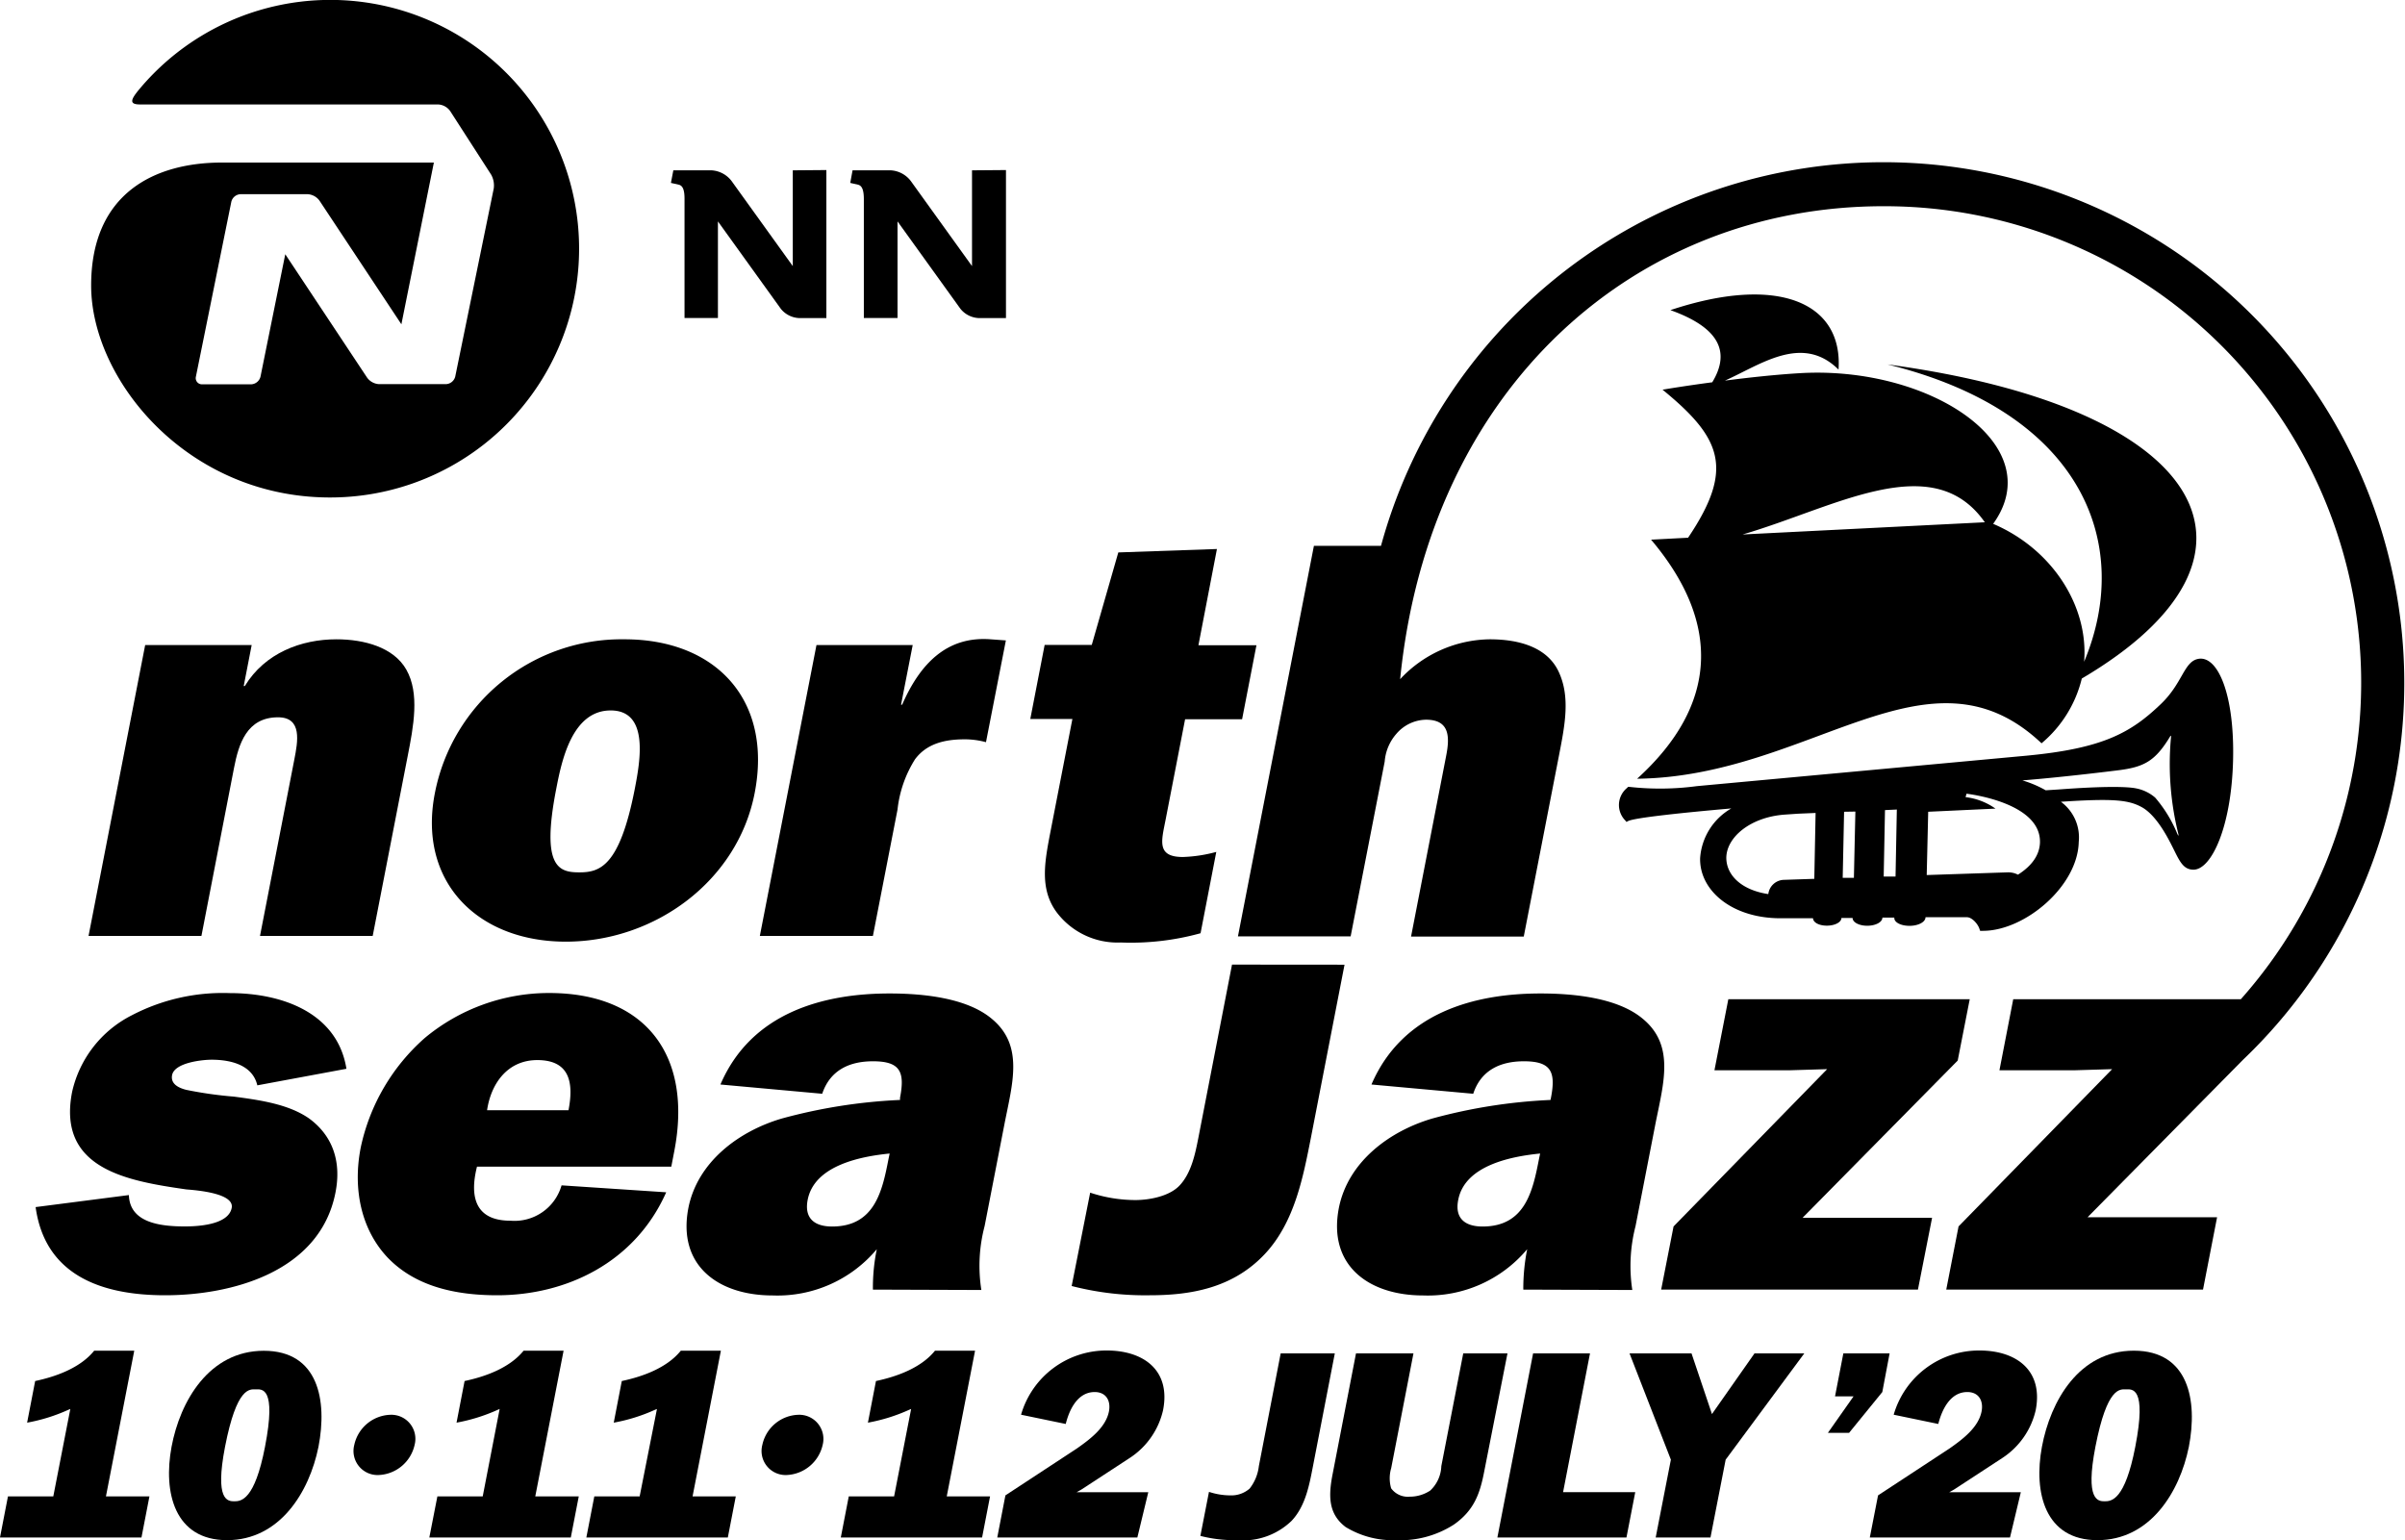 <svg xmlns="http://www.w3.org/2000/svg" viewBox="0 0 259.92 166.47"><title>NSJ_NN_logo_pos_date_2020_RGB</title><g id="Layer_2" data-name="Layer 2"><g id="logo"><g id="_Group_" data-name="&lt;Group&gt;"><g id="_Group_2" data-name="&lt;Group&gt;"><g id="_Group_3" data-name="&lt;Group&gt;"><g id="_Group_4" data-name="&lt;Group&gt;"><path id="_Compound_Path_" data-name="&lt;Compound Path&gt;" d="M13.93,129.17c.09,3,3.4,3.39,6.05,3.39,1.23,0,4.7-.12,5.06-2,.31-1.6-3.82-1.91-4.9-2-6.4-.92-14-2.21-12.34-10.57a12.3,12.3,0,0,1,6.46-8.26,21.25,21.25,0,0,1,10.56-2.39c5.91,0,11.68,2.27,12.62,8.18l-9.63,1.79c-.5-2.16-2.79-2.77-4.94-2.77-1,0-4,.31-4.27,1.66-.19,1,.78,1.41,1.54,1.6a42.85,42.85,0,0,0,5.15.73c2.76.37,5.87.8,8.1,2.35,2.53,1.84,3.53,4.62,2.87,8C34.58,137.54,24.93,140,17.85,140s-13-2.28-14-9.53Z"/><path id="_Compound_Path_2" data-name="&lt;Compound Path&gt;" d="M72,128.87C68.62,136.49,61.17,140,53.73,140c-4.62,0-8.92-1-11.88-4.12-2.8-3-3.74-7.33-2.87-11.82a21.8,21.8,0,0,1,6.93-11.87,21,21,0,0,1,13.43-4.86c10.46,0,15.54,6.77,13.53,17.11l-.32,1.66h-21c-.85,3.38-.09,5.84,3.6,5.84a5.29,5.29,0,0,0,5.54-3.82ZM61.44,120c.6-3.08.07-5.42-3.37-5.42-3.21,0-5,2.52-5.43,5.42Z"/><path id="_Compound_Path_3" data-name="&lt;Compound Path&gt;" d="M94.34,139.39a20.59,20.59,0,0,1,.42-4.37,14,14,0,0,1-11.25,5c-5.85,0-10.33-3.2-9.11-9.47,1-5,5.49-8.31,10.12-9.66a58.12,58.12,0,0,1,12.75-2l0-.24c.55-2.83,0-3.94-2.93-3.94-2.4,0-4.59.86-5.48,3.51l-11-1c3.36-7.82,11.2-9.84,18.28-9.84,3.69,0,8.33.49,11,2.7,3.56,2.9,2.28,7,1.41,11.45l-2.14,11a16.87,16.87,0,0,0-.35,6.9Zm1.81-14.71c-3,.3-8.12,1.23-8.86,5-.39,2,.73,2.89,2.64,2.89,4.62,0,5.43-3.87,6.1-7.32Z"/><path id="_Compound_Path_4" data-name="&lt;Compound Path&gt;" d="M164.63,139.39a22,22,0,0,1,.42-4.37,14,14,0,0,1-11.24,5c-5.84,0-10.33-3.2-9.11-9.47,1-5,5.49-8.31,10.12-9.66a58.12,58.12,0,0,1,12.75-2l.05-.24c.55-2.83,0-3.94-2.93-3.94-2.4,0-4.6.86-5.47,3.51l-11-1c3.36-7.82,11.21-9.84,18.28-9.84,3.69,0,8.33.49,11,2.7,3.56,2.9,2.28,7,1.4,11.45l-2.14,11a17.23,17.23,0,0,0-.35,6.9Zm1.82-14.71c-3,.3-8.12,1.23-8.85,5-.4,2,.72,2.89,2.63,2.89,4.62,0,5.43-3.87,6.1-7.32Z"/><path id="_Compound_Path_5" data-name="&lt;Compound Path&gt;" d="M207.28,139.39H179.53l1.34-6.83,16.6-17-4,.12h-8.18l1.5-7.68h26.09l-1.3,6.63-16.77,17h14Z"/><path id="_Compound_Path_6" data-name="&lt;Compound Path&gt;" d="M27.2,69.72l-.86,4.43h.12c2.17-3.57,6.09-5.05,9.9-5.05,3,0,6.18.86,7.55,3.27,1.47,2.58.78,6.15.14,9.41l-3.77,19.38H28.1l3.71-19.07c.37-1.91.89-4.56-1.76-4.56-3.39,0-4.26,2.9-4.76,5.48l-3.52,18.15H9.57l6.12-31.44Z"/><path id="_Compound_Path_7" data-name="&lt;Compound Path&gt;" d="M81.56,85.72c-1.85,9.53-10.81,16.06-20.41,16.06S45.13,95.25,47,85.72A20.55,20.55,0,0,1,67.5,69.1C77.34,69.1,83.52,75.63,81.56,85.72Zm-21.45-.43c-1.64,8.43.27,9,2.49,9s4.36-.61,6-9c.58-3,1.59-8.5-2.6-8.5S60.69,82.27,60.11,85.29Z"/><path id="_Compound_Path_8" data-name="&lt;Compound Path&gt;" d="M97.5,76.17c1.9-4.36,4.78-7.44,9.57-7.07l1.64.12-2.15,11a8.78,8.78,0,0,0-2.28-.31c-2,0-4.07.38-5.39,2.16A12.78,12.78,0,0,0,97,87.5l-2.66,13.66H82.12l6.12-31.44h10.4l-1.26,6.45Z"/><path id="_Path_" data-name="&lt;Path&gt;" d="M133.15,104.26,129.51,123c-.33,1.67-.75,3.81-2.06,5.17-1.14,1.17-3.32,1.54-4.74,1.54a15.61,15.61,0,0,1-4.89-.8l-2,10.09a31.76,31.76,0,0,0,8.43,1c4.36,0,8.94-.74,12.42-4.43,3.26-3.45,4.18-8.43,5-12.56l3.64-18.74Z"/><path id="_Path_2" data-name="&lt;Path&gt;" d="M151.32,73.41c3.14-31.41,25.3-51.12,52.23-51.12A51.5,51.5,0,0,1,242.18,108h-24.6l-1.49,7.68h8.18l4-.12-16.6,17-1.33,6.83h27.75l1.52-7.82h-14l16.78-17v0A56.29,56.29,0,1,0,149.25,59H142l-8.21,42.21h12.18l3.68-18.89a5.15,5.15,0,0,1,1.26-3,4.31,4.31,0,0,1,3.2-1.53c2.52,0,2.6,1.78,2.19,3.87l-3.8,19.57h12.18l3.83-19.69c.62-3.2,1.21-6.21-.05-8.92S164.1,69.1,161,69.1A13.44,13.44,0,0,0,151.32,73.41Z"/><g id="_Group_5" data-name="&lt;Group&gt;"><path id="_Compound_Path_9" data-name="&lt;Compound Path&gt;" d="M204,39.39c21.15,5.2,26.55,19.48,21.24,32.14.5-6-3.43-12.18-9.83-14.91,6.13-8.5-6.73-17-20.62-16.3-2.71.15-5.74.48-8.37.82,3.83-1.7,8.35-5.1,12.28-1.19.49-7.26-6.55-10.3-18.17-6.43,5.08,1.82,6.6,4.38,4.52,7.8-3.1.41-5.37.8-5.37.8,6.4,5.23,7.77,8.56,2.76,16l-4,.21c7.61,9,7.25,17.9-1.51,25.84,18.76-.22,31.5-15.37,43.71-3.83a13.17,13.17,0,0,0,4.35-7C247.47,60.1,238.67,44.08,204,39.39ZM188.33,57.77c10-2.91,20.54-9.37,26.18-1.32Z"/><path id="_Compound_Path_10" data-name="&lt;Compound Path&gt;" d="M241.34,82.11C241.17,89.38,239,94,237.06,94c-1.1,0-1.5-.91-2.2-2.32-.42-.83-1.74-3.58-3.45-4.47-1.42-.76-3.11-.92-8.68-.55A4.77,4.77,0,0,1,224.66,91c-.11,4.81-5.83,9.6-10.33,9.61H214l-.08-.24c-.17-.5-.77-1.2-1.31-1.23l-4.51,0c0,.53-.8.93-1.73.93s-1.69-.38-1.64-.89h-1.29c0,.5-.75.88-1.64.88s-1.59-.38-1.58-.84h-1.21c0,.47-.72.83-1.57.83s-1.48-.34-1.5-.8l-3.35,0c-5.39.06-8.93-3-8.85-6.49a6.73,6.73,0,0,1,3.37-5.38c-4.91.43-10.47,1-11.16,1.37l-.17.09-.12-.15a2.38,2.38,0,0,1,.18-3.52l.11-.12.13,0a30,30,0,0,0,7.31-.08L219,81.68c8.28-.78,11.28-2.47,14.52-5.57,2.4-2.28,2.5-4.64,4.09-4.9C239.71,70.87,241.5,75.1,241.34,82.11ZM203.58,94.74l1.28,0L205,87.5l-1.28.06Zm-4.28-7-.15,7.14,1.21,0,.16-7.16Zm-6.52,7.36,3.3-.11.14-7.12-1.9.08-1.46.1c-3.64.27-6.25,2.4-6.29,4.65,0,1.92,1.67,3.51,4.54,3.94A1.74,1.74,0,0,1,192.78,95.1Zm19.75-9.31-.1.37a7,7,0,0,1,3.23,1.24l-7.27.34-.16,6.84,8.7-.29a2.31,2.31,0,0,1,1.16.25c1.58-1,2.35-2.2,2.38-3.5C220.56,86.68,212.53,85.79,212.53,85.79ZM235.39,90a31.29,31.29,0,0,1-.75-10.42c0-.07,0-.08-.09,0-1.63,2.7-2.83,3.33-5.65,3.68,0,0-5.78.73-10.33,1.09a11.94,11.94,0,0,1,2.52,1.07l1.41-.09c4.92-.37,7.4-.31,8.34-.12a4.44,4.44,0,0,1,2.08,1A14.29,14.29,0,0,1,235.26,90C235.45,90.45,235.49,90.39,235.39,90Z"/></g><path id="_Path_3" data-name="&lt;Path&gt;" d="M121.13,101.87a28.25,28.25,0,0,0,8.62-1l1.7-8.79a15.58,15.58,0,0,1-3.61.55c-2.9,0-2.3-1.79-1.86-4.07l2.1-10.82h6.16l1.55-8h-6.27l2-10.4-10.66.37-2.87,10H112.9l-1.55,8h4.55l-2.31,11.87c-.65,3.38-1.31,6.4.59,9A8.23,8.23,0,0,0,121.13,101.87Z"/></g></g></g></g><path d="M85.68,18.41V28.76L79.09,19.6a2.93,2.93,0,0,0-2.19-1.19H72.77l-.26,1.36.84.19c.43.1.64.54.63,1.59V34.37h3.61V23.93l6.8,9.45a2.69,2.69,0,0,0,2,1h2.92v-16Z"/><path d="M105.05,18.41V28.76L98.46,19.6a2.93,2.93,0,0,0-2.19-1.19H92.14l-.25,1.36.83.19c.43.1.64.54.64,1.59V34.37H97V23.93l6.8,9.45a2.69,2.69,0,0,0,2,1h2.92v-16Z"/><path d="M9.85,30.86c0-10,6.89-13.29,14.14-13.29h22.9L43.38,35.05,34.53,21.69a1.7,1.7,0,0,0-1.28-.7H26a1.07,1.07,0,0,0-1,.82L21.17,40.72a.67.67,0,0,0,.68.82h5.3a1.09,1.09,0,0,0,1-.82l2.68-13.24,8.84,13.33a1.7,1.7,0,0,0,1.29.71H48.2a1.08,1.08,0,0,0,1-.82l4.16-20.32a2.38,2.38,0,0,0-.29-1.52L48.65,12a1.7,1.7,0,0,0-1.29-.71H15.15c-1.2,0-1.06-.49-.09-1.65A26.89,26.89,0,1,1,35.67,53.77c-15.44,0-25.82-12.72-25.82-22.91"/></g><g id="logo_nn" data-name="logo nn"><path d="M16.15,161.74l-.86,4.44H0l.86-4.44h4.9l1.84-9.45-.26.11a18.92,18.92,0,0,1-4.41,1.37l.87-4.5c2.18-.46,4.86-1.39,6.38-3.28h4.33l-3.06,15.75Z"/><path d="M34.42,156.38c-1,4.93-4.2,10.09-9.88,10.09s-6.92-5.16-6-10.09S22.6,146,28.51,146,35.39,151.36,34.42,156.38Zm-10.1,0c-1.12,5.8.28,5.89,1,5.89s2.2-.09,3.32-5.89c1.27-6.53-.36-6.21-1-6.21S25.59,149.85,24.32,156.38Z"/><path d="M40.91,159.43a2.6,2.6,0,0,1-2.62-3.26,4.13,4.13,0,0,1,3.88-3.25,2.6,2.6,0,0,1,2.64,3.25A4.16,4.16,0,0,1,40.91,159.43Z"/><path d="M62.55,161.74l-.86,4.44H46.4l.87-4.44h4.9L54,152.29l-.25.11a19.22,19.22,0,0,1-4.41,1.37l.87-4.5c2.18-.46,4.85-1.39,6.38-3.28h4.32l-3.06,15.75Z"/><path d="M79.52,161.74l-.86,4.44H63.37l.86-4.44h4.9L71,152.29l-.26.11a18.92,18.92,0,0,1-4.41,1.37l.87-4.5c2.18-.46,4.86-1.39,6.38-3.28h4.33l-3.06,15.75Z"/><path d="M85,159.43a2.6,2.6,0,0,1-2.61-3.26,4.11,4.11,0,0,1,3.88-3.25,2.61,2.61,0,0,1,2.64,3.25A4.17,4.17,0,0,1,85,159.43Z"/><path d="M107,161.74l-.86,4.44H90.87l.86-4.44h4.9l1.84-9.45-.26.11a18.92,18.92,0,0,1-4.41,1.37l.87-4.5c2.18-.46,4.86-1.39,6.38-3.28h4.33l-3.06,15.75Z"/><path d="M122.92,166.18H107.78l.88-4.55,7.74-5.08c1.42-1,3.11-2.26,3.45-4,.22-1.16-.32-2.09-1.54-2.09-1.86,0-2.75,1.92-3.13,3.45l-4.83-1a9.61,9.61,0,0,1,9.26-6.94c4,0,6.93,2.15,6.09,6.44a8.38,8.38,0,0,1-3.55,5.14L116.87,161l-.52.29h7.75Z"/><path d="M138.41,146.28h5.85l-2.36,12.19c-.38,1.94-.78,4.29-2.31,5.91a7.54,7.54,0,0,1-5.86,2.09,14.94,14.94,0,0,1-4-.46l.93-4.76a7.44,7.44,0,0,0,2.3.38,3,3,0,0,0,2.09-.73,4.8,4.8,0,0,0,1-2.43Z"/><path d="M160.4,159.08c-.45,2.32-1.07,4.17-3.28,5.71a10.68,10.68,0,0,1-6.22,1.68,9.79,9.79,0,0,1-5.47-1.42c-1.84-1.39-1.88-3.28-1.42-5.66l2.54-13.11h6.21l-2.41,12.42a3.83,3.83,0,0,0,0,2.17,2.23,2.23,0,0,0,2,.9,4,4,0,0,0,2.22-.66,3.79,3.79,0,0,0,1.2-2.64l2.37-12.19h4.78Z"/><path d="M175.78,166.18H161.83l3.86-19.9h6.15l-2.91,15h7.8Z"/><path d="M186.5,157.77l-1.64,8.41h-5.92l1.64-8.41-4.47-11.49h6.7l2.21,6.56,4.6-6.56H195Z"/><path d="M203.43,150.46l-3.59,4.41h-2.29l2.77-3.94h-2l.9-4.65h5Z"/><path d="M217.23,166.18H202.08l.89-4.55,7.74-5.08c1.42-1,3.11-2.26,3.45-4,.22-1.16-.32-2.09-1.54-2.09-1.86,0-2.75,1.92-3.14,3.45l-4.82-1a9.61,9.61,0,0,1,9.26-6.94c4,0,6.92,2.15,6.09,6.44a8.42,8.42,0,0,1-3.55,5.14L211.18,161l-.52.29h7.74Z"/><path d="M236.56,156.38c-1,4.93-4.2,10.09-9.88,10.09s-6.92-5.16-6-10.09,4-10.39,9.93-10.39S237.53,151.36,236.56,156.38Zm-10.1,0c-1.12,5.8.28,5.89,1,5.89s2.19-.09,3.31-5.89c1.27-6.53-.36-6.21-1-6.21S227.73,149.85,226.46,156.38Z"/></g></g></svg>